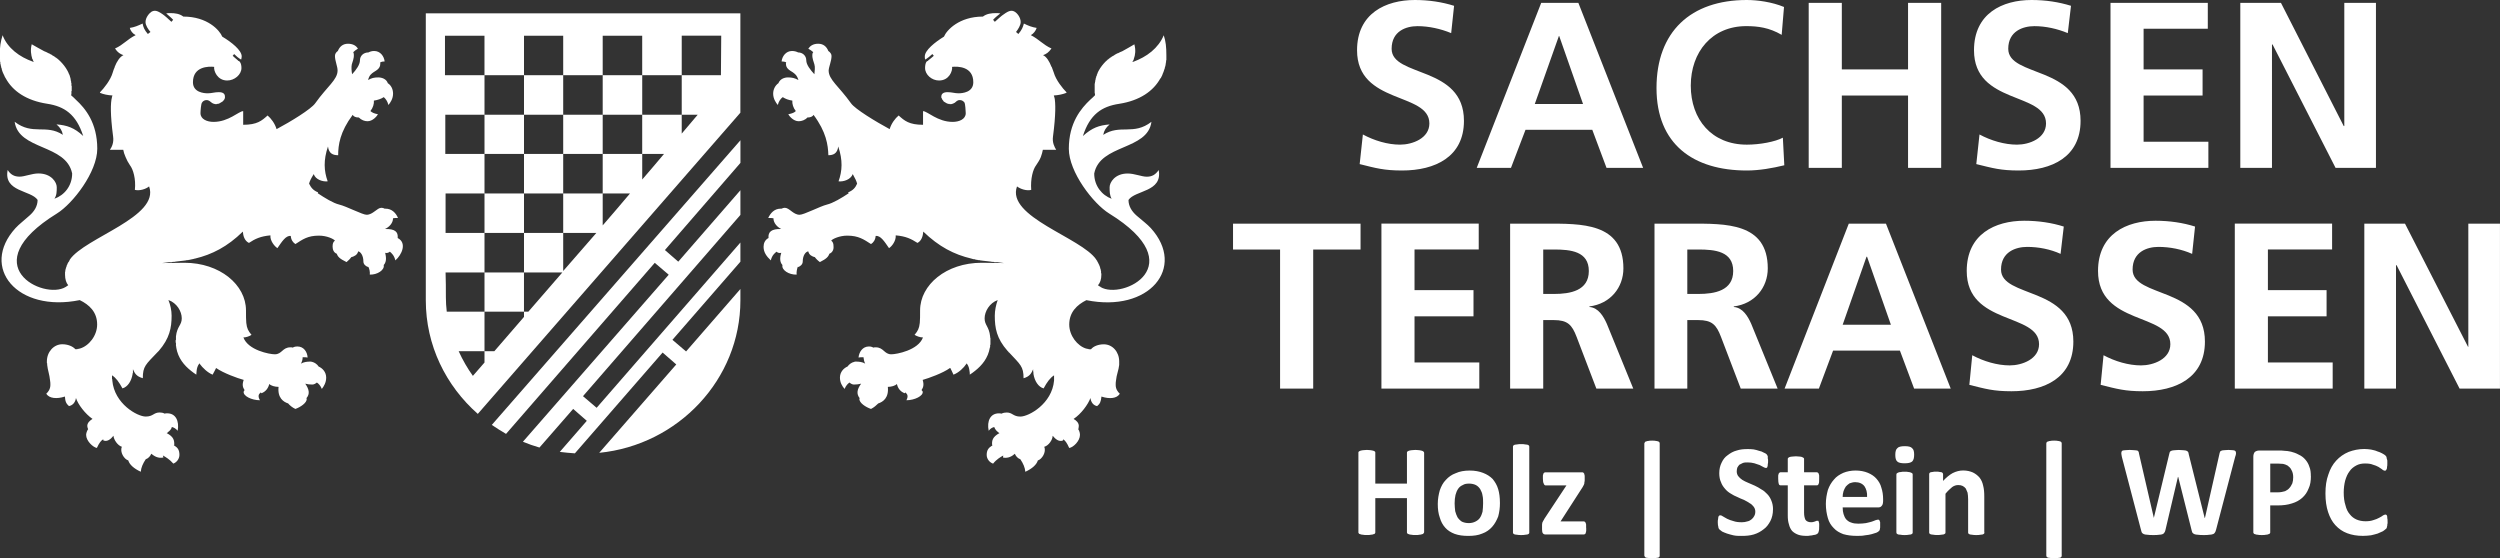 <?xml version="1.0" encoding="UTF-8"?>
<svg id="Ebene_2" data-name="Ebene 2" xmlns="http://www.w3.org/2000/svg" viewBox="0 0 1000 223.31">
  <rect x="0" y="0" width="1000" height="223.31" fill="#333333" stroke="none"/>
  <g id="Ebene_1-2" data-name="Ebene 1">
    <g>
      <path d="M512.03,155.45h13.25v-55.65h18.94v-10.34h-51.01v10.34h18.82v55.65ZM552.57,155.45h39.15v-10.46h-25.91v-18.47h23.59v-10.46h-23.59v-16.27h25.68v-10.34h-38.92v65.99ZM617.29,99.8h4.3c6.62,0,13.94.7,13.94,8.6s-7.44,9.18-13.94,9.18h-4.3v-17.78ZM604.04,155.45h13.25v-27.42h4.18c5.58,0,7.32,1.86,9.18,6.74l7.9,20.68h14.76l-10.57-25.91c-1.28-2.9-3.37-6.51-6.97-6.74v-.23c8.37-1.05,13.59-7.55,13.59-15.22,0-18.36-16.96-17.89-31.14-17.89h-14.17v65.99ZM674.92,99.8h4.42c6.62,0,13.94.7,13.94,8.6s-7.44,9.18-13.94,9.18h-4.42v-17.78ZM661.79,155.45h13.13v-27.42h4.3c5.58,0,7.32,1.86,9.18,6.74l7.9,20.68h14.76l-10.57-25.91c-1.28-2.9-3.37-6.51-6.97-6.74v-.23c8.37-1.05,13.59-7.55,13.59-15.22,0-18.36-16.96-17.89-31.14-17.89h-14.17v65.99ZM756.36,129.89h-19.29l9.53-27.19h.23l9.53,27.19ZM713.84,155.45h13.71l5.69-15.22h26.72l5.69,15.22h14.64l-25.91-65.99h-14.87l-25.68,65.99ZM825.49,90.62c-4.76-1.51-10.11-2.32-15.8-2.32-11.62,0-23,5.34-23,20.1,0,21.84,28.93,16.61,28.93,29.28,0,5.93-6.74,8.48-11.73,8.48s-10.46-1.63-14.99-4.07l-1.16,11.85c6.51,1.63,9.64,2.56,16.85,2.56,13.36,0,24.75-5.46,24.75-19.87,0-22.19-28.93-17.31-28.93-28.81,0-7.09,5.93-9.06,10.46-9.06s9.29.93,13.36,2.79l1.28-10.92ZM878.01,90.62c-4.76-1.51-10.11-2.32-15.8-2.32-11.62,0-23,5.34-23,20.1,0,21.84,28.93,16.61,28.93,29.28,0,5.93-6.74,8.48-11.73,8.48s-10.46-1.63-14.99-4.07l-1.16,11.85c6.51,1.63,9.76,2.56,16.85,2.56,13.36,0,24.86-5.46,24.86-19.87,0-22.19-28.93-17.31-28.93-28.81,0-7.09,5.81-9.06,10.34-9.06s9.29.93,13.48,2.79l1.16-10.92ZM893.92,155.45h39.15v-10.46h-25.91v-18.47h23.47v-10.46h-23.47v-16.27h25.68v-10.34h-38.92v65.99ZM945.74,155.45h12.66v-49.38h.23l25.21,49.38h16.15v-65.99h-12.66v49.26h-.12l-25.21-49.26h-16.27v65.99Z" fill="#fff"/>
      <path d="M581.62,2.32c-4.76-1.51-10.11-2.32-15.68-2.32-11.62,0-23.12,5.34-23.12,20.1,0,21.84,28.93,16.61,28.93,29.28,0,5.93-6.74,8.48-11.73,8.48s-10.34-1.63-14.87-4.07l-1.28,11.85c6.51,1.63,9.76,2.56,16.96,2.56,13.25,0,24.75-5.46,24.75-19.87,0-22.19-28.93-17.31-28.93-28.81,0-7.09,5.81-9.06,10.34-9.06s9.29,1.05,13.48,2.79l1.16-10.92ZM633.21,41.59h-19.29l9.64-27.19h.12l9.53,27.19ZM590.68,67.15h13.71l5.81-15.22h26.72l5.69,15.22h14.64L631.35,1.16h-14.87l-25.79,65.99ZM713.14,55.07c-3.02,1.63-9.18,2.79-14.41,2.79-14.06,0-22.42-10.11-22.42-23.59s8.48-23.82,22.19-23.82c4.65,0,9.18.58,14.17,3.49l.93-11.15c-4.76-1.98-10.57-2.79-14.87-2.79-22.42,0-36.13,12.66-36.13,35.2s14.76,33,36.13,33c5,0,10.22-.93,14.99-2.09l-.58-11.04ZM723.48,67.15h13.25v-28.93h26.49v28.93h13.25V1.16h-13.25v26.61h-26.49V1.16h-13.25v65.99ZM828.4,2.32c-4.88-1.51-10.11-2.32-15.8-2.32-11.62,0-23,5.34-23,20.1,0,21.84,28.81,16.61,28.81,29.28,0,5.93-6.62,8.48-11.62,8.48s-10.46-1.63-14.99-4.07l-1.28,11.85c6.62,1.63,9.76,2.56,16.96,2.56,13.36,0,24.75-5.46,24.75-19.87,0-22.19-28.93-17.31-28.93-28.81,0-7.09,5.93-9.06,10.46-9.06s9.18,1.05,13.36,2.79l1.28-10.92ZM844.2,67.15h39.15v-10.46h-25.91v-18.47h23.59v-10.46h-23.59V11.5h25.68V1.16h-38.92v65.99ZM896.13,67.15h12.66V17.78h.23l25.21,49.38h16.15V1.16h-12.66v49.26h-.23l-25.1-49.26h-16.27v65.99Z" fill="#fff"/>
      <path d="M426.63,36.95c-1.63-1.63-4.3-5-5.11-7.9-.23-.7-.58-1.51-.81-2.21l-.12-.12h0c-.81-2.09-1.98-4.07-3.37-4.65,1.28-.46,2.21-1.05,3.37-2.67-3.37-1.51-4.88-3.6-8.25-5.34,1.05-.58,1.98-1.74,2.32-2.9-1.74-.23-3.49-.93-5.11-1.74-.35,1.39-.81,2.56-2.21,4.18l-.93-.81c.81-1.05,1.86-2.67,1.86-3.95,0-1.86-1.39-3.6-2.44-4.18s-2.09-.58-4.3,1.05c-.81.46-2.56,2.09-3.6,3.02l-.7-.81c.93-1.05,2.21-1.98,2.9-2.56-.7-.12-1.28-.12-1.63-.12-1.98,0-3.83.23-5.34,1.39-9.53,0-14.52,5.46-15.57,8.02-3.6,2.21-7.67,5.46-7.67,7.9,0,.58,0,.93.23,1.28.93-.58,1.86-1.39,2.79-2.21l.58.7c-.46.46-1.39,1.16-2.09,1.74h0c-.12.12-.23.23-.35.35h-.12c-.12.12-.23.23-.35.23-.46.7-.58,1.74-.58,2.56,0,2.67,2.67,5,5.58,5,4.07,0,5.46-3.83,5.23-5.46,2.21-.23,8.48-.23,8.48,6.16,0,4.07-4.42,4.42-5.93,4.42s-2.67-.46-4.42-.46c-1.63,0-2.44.7-2.44,1.74v.12h0v.12h0v.12h0c0,.12,0,.23.12.23h0c.12.46.35.81.7,1.16h0v.12h.12v.12h0c.35.23.7.46,1.16.7h0c.12,0,.23.12.23.12h.12q.12,0,.23.12h.58v.12h.7c.46-.12.93-.23,1.16-.46h.12c.7-.46,1.05-1.16,2.09-1.16h.12c.58,0,1.28.23,1.86,1.05h0c.23.46.46,3.25.46,4.18,0,2.44-2.67,3.49-5.23,3.49-6.04,0-10.11-4.3-11.85-4.3v5.46c-5.58,0-7.44-1.63-9.76-3.72-1.39,1.16-2.9,3.14-3.6,5.46-5.58-3.02-13.83-8.02-15.45-10.34-4.88-6.85-8.95-9.41-8.95-13.13.12-1.63,1.16-3.83,1.16-5.81,0-.81-.58-1.51-1.28-1.98-.7-1.74-1.98-2.9-4.07-2.9s-3.25.93-3.95,1.98c.81.46,1.51.93,1.98,1.39-.23.23-.35.58-.35.93-.12,1.63.58,3.02.81,3.95.35,1.05.12,2.67,0,3.95-1.63-1.74-3.25-3.83-3.25-5.58,0-1.86-1.51-3.14-3.25-3.14-.7-.35-1.51-.58-2.44-.58-2.44,0-3.95,2.09-4.18,4.18.81,0,1.28.12,1.86.35-.12.12-.12.35-.12.58,0,1.86,1.39,2.56,2.67,3.37.81.58,1.74,1.16,2.32,3.14-1.51-.81-2.56-1.05-4.18-1.05-1.39,0-3.14.58-3.83,2.32-1.16.81-2.09,2.32-2.09,4.18,0,1.98,1.05,3.6,1.86,4.53.35-1.51,1.16-2.56,1.98-3.14,1.05.7,2.32,1.16,3.83,1.39-.12,1.28.35,2.9,1.39,4.18-.58.58-1.28.93-3.02,1.28.46.81,2.09,2.79,4.18,2.79,1.16,0,2.56-.46,3.49-1.51h.23c.93,0,1.86-.35,2.21-1.05,5.11,6.85,5.81,12.08,5.93,16.15,1.86,0,3.6-.58,3.95-3.49,1.86,5.46,1.63,9.76.12,13.94,1.98.23,4.88-.7,5.69-2.9,1.05,1.86,1.51,2.9,1.74,3.83-.7,1.63-1.63,2.67-3.6,3.49l.23.35c-2.79,1.86-6.27,3.95-8.71,4.53-2.79.7-9.18,4.07-10.92,4.07-2.56,0-4.07-2.79-5.93-2.79-.46,0-.81.12-1.28.35h-.35c-2.56,0-4.07,1.74-5,3.72.81,0,1.51,0,2.09.12h0c0,1.98,1.63,3.6,3.14,4.3-3.95-.12-5.34,1.16-5.11,3.6h0c-1.39.7-1.98,2.09-1.98,3.49,0,2.21,1.16,3.83,2.9,5.46.46-1.98,1.51-2.9,2.32-3.49.23.35,1.05.7,1.86.46-.35,1.16-.93,3.37.46,4.88v.12c-.35,1.86,2.56,3.83,5.69,3.72-.12-1.05.12-2.21.46-3.14l.12.12c.81-.23,1.86-1.05,1.86-2.21,0-2.44,1.16-3.95,2.21-4.07.35,1.51,1.51,1.98,2.56,2.32v-.12c.46.7,1.28,1.51,2.09,2.09,2.79-1.39,3.37-2.21,3.83-3.37h0c1.05-.35,1.74-1.51,1.63-2.79,0-1.28-.23-1.86-.93-2.44.58-.7,3.37-1.98,6.39-1.98,4.53,0,6.62,1.51,9.53,3.37.93-.58,1.74-1.63,1.86-3.25,1.98-.23,3.49,2.21,5.34,4.88,1.16-.7,2.9-3.02,2.67-5.11,4.07.35,6.16,1.39,8.71,3.02,1.63-.81,2.21-2.79,2.32-4.53,6.27,6.04,12.32,9.18,19.29,10.81h0l.35.12h.12l.35.12h.46l.12.12h.23l.35.12h.12c.23,0,.35,0,.46.12h.58l.35.12h.12c.35,0,.58.12.93.12h0c1.05.12,2.09.23,3.14.35h0c.35.12.7.12.93.12h.12c.12,0,.35,0,.46.12h1.16c.93.12,1.86.23,2.67.35-3.37,0-5.69-.12-8.95-.12-14.17,0-24.63,8.83-24.63,19.05,0,2.21,0,3.83-.12,5h0c-.23,2.21-.81,3.25-1.98,4.65l-.12.12c.93.58,2.21,1.05,3.37,1.05-1.86,5.11-10.57,6.74-12.66,6.74-2.9,0-3.02-2.79-6.27-2.79-.35,0-.58,0-.93.12-.35-.23-.93-.46-1.74-.46-2.56,0-3.95,2.21-4.18,4.42.46-.12,1.28-.12,1.98-.12.12,1.05.35,1.98.7,2.56-1.16-.7-2.56-.81-3.72-.81h-.46l-.12.12h-.12c-1.05.23-1.98.93-2.67,1.86-1.39.58-3.02,2.09-3.02,4.42,0,1.98.93,3.49,1.86,4.53.58-1.39,1.28-2.09,1.98-2.56.46.46,1.16.81,1.74.81,1.16,0,1.98-.12,2.9-.35-1.63,2.21-1.98,4.07-.58,5.81l-.12.23c-.12,1.63,2.56,3.37,4.65,4.07,1.16-.58,2.21-1.51,2.9-2.21,1.86-.58,4.3-2.21,3.83-6.62,1.39,0,3.02-.46,3.6-1.16.35,1.51,1.28,3.02,3.14,3.72.12-.12.12-.23.23-.35.93.7,1.28,1.51.46,3.14,3.25,0,6.85-1.74,6.51-3.49,0,0-.12-.23-.46-.58.7-1.05,1.05-2.09.46-4.07,2.44-.7,8.02-2.67,10.92-4.76h.12l.58,1.16h0l.7,1.51c2.09-.81,4.07-2.67,5.23-4.42h0l.12-.12h0v.12c.7.93.93,1.86,1.05,2.9h0c.12.46.12,1.05.12,1.51.7-.46,1.39-.93,2.09-1.51h0c2.79-2.21,5.23-5.11,5.93-9.29h0l.12-.23h0v-.23h0v-.23h0v-.46h.12v-1.86h0v-.81h0c-.12-.23-.12-.35-.12-.46v-.23h0c-.46-4.07-2.21-4.42-2.21-7.2s1.98-6.16,5.23-7.32c-.7,1.98-1.16,4.18-1.16,6.27,0,4.88.7,9.06,5.11,14.06l.12.12h0l.12.12h0l.12.12v.12l.23.12c4.53,4.88,5.81,5.58,5.81,10.34,2.44-.7,3.14-1.98,3.83-3.6,0,.46,0,.93.12,1.39h0v.23h0v.23c.46,2.9,1.98,5.23,4.07,5.81,1.39-2.56,2.56-4.18,4.18-5.23v1.86h0v.23h0c-.81,9.29-10.11,14.41-13.48,14.41-2.9,0-3.14-1.63-5.46-1.63-.7,0-1.39.12-2.09.46-.35-.12-.7-.12-1.05-.12-3.37,0-4.88,3.02-4.07,6.97.7-.93,1.39-1.28,2.21-1.51.35.93.93,1.63,1.63,2.09h0v.12h.12c.12.12.23.12.35.23-2.79,1.51-3.14,3.02-2.9,5h.23l-.46.12c-1.05.7-1.98,1.51-1.98,3.6,0,1.63,1.16,3.02,2.56,3.49,1.39-1.74,3.02-2.67,4.07-3.25,0,.35-.12.58-.12.81,2.09.46,3.72-.58,4.76-1.51.35.93,1.16,1.86,2.21,2.21,1.16,1.74,1.86,3.37,1.98,5,2.79-1.28,4.53-2.9,5-4.53h0c1.63-.46,3.49-3.37,2.56-5.46,1.74-.46,3.37-2.79,3.37-4.42,1.16,1.39,2.56,2.56,4.18,1.86v-.46c.81.46,1.51,1.39,2.44,3.49,1.63-.23,4.3-2.79,4.3-5.23,0-.46-.12-1.51-.7-2.32l.12-.23h0c0-.35.12-.7.12-1.05,0-1.28-1.05-2.21-2.09-2.79,3.02-1.98,5.81-5.81,6.74-8.37.23,1.63,1.05,2.9,2.67,3.25,1.16-.93,1.51-1.74,1.74-3.83,3.14,1.05,6.27.81,7.32-1.16-.81-.7-1.63-1.86-1.63-3.49,0-.58,0-1.16.12-1.74h0c.23-2.44,1.05-4.07,1.28-6.27v-.35h0v-.23h0v-.23h0v-.58c0-3.83-2.67-6.85-6.16-6.85-2.21,0-4.18.81-5.11,1.98h-.93c0-.12-.12-.12-.12-.12h0c-.23,0-.35,0-.58-.12h-.23c-3.6-1.05-6.85-5.23-6.85-9.64,0-5,3.14-7.9,6.85-9.76,25.1,5.11,40.08-13.01,25.79-28.81-1.51-1.63-3.14-2.79-5.69-5-1.86-1.63-3.25-3.72-3.25-6.27,2.67-3.95,13.71-3.14,12.08-11.97-1.28,1.86-2.67,2.67-4.76,2.67s-4.88-1.28-7.67-1.28c-5.11,0-7.2,3.6-7.2,5.46,0,1.74,0,3.25.81,4.65-3.83-1.39-6.97-5.11-6.97-10.11,2.32-11.85,21.38-9.18,22.89-20.68-7.2,5.58-12.55.81-19.29,5.23.35-1.74,1.05-2.9,2.56-4.18-4.18.35-6.97,1.28-10.69,4.65,2.79-8.71,7.55-11.85,14.52-12.9,8.25-1.28,13.71-5.11,16.5-10.22h.12c.12-.35.35-.7.58-1.16v-.12s.12-.12.12-.23h0c0-.12.12-.23.12-.35h0c.12-.23.23-.58.35-.81v-.12c0-.12.12-.12.12-.23v-.12l.12-.23v-.23q.12,0,.12-.12c0-.12,0-.23.12-.35v-.35l.12-.12v-.23l.12-.23v-.35c0-.12.12-.23.12-.23v-.58c.12-.12.12-.23.12-.35v-.46c0-.12.12-.23.12-.35v-1.86h0c0-3.25-.23-5.58-1.05-8.02-1.05,2.56-2.79,4.76-4.88,6.51h0c-2.21,1.86-4.76,3.14-7.2,4.07h-.23v.12h-.23c.23-.35.35-.7.58-1.16h0v-.12h0c.58-1.51.81-3.49.23-5.69h0v-.12c-1.05.58-3.49,2.09-4.88,2.79-.46.12-1.05.46-1.74.81h-.12c-.12,0-.23.12-.35.12v.12h-.12l-.23.12h0l-.23.12h0l-.12.12h-.12l-.12.12-.12.12-.23.12h0s-.12,0-.23.12h0l-.23.12h0l-.23.12-.12.12-.12.12h-.12l-.12.12-.12.12h-.12l-.12.12-.12.12-.12.12h-.12l-.12.23h-.12q-.12.12-.23.12v.12l-.12.12h-.12c-.12.23-.23.35-.46.46h0c-1.05,1.05-2.09,2.32-2.9,3.83h0c-.12.23-.23.46-.35.7h0c0,.12,0,.23-.12.35h0c0,.12-.12.23-.12.35h0c-.12.12-.12.23-.12.35v.12q-.12.12-.12.23l-.12.12v.35l-.12.12v.23l-.12.23v.35c0,.12-.12.23-.12.23v.46q-.12.12-.12.23v.46q0,.12-.12.23v3.6c0,.12,0,.23.12.46h0v.58l-.12.12c-.46.46-1.05,1.05-1.74,1.63h0c-3.72,3.49-8.6,9.29-8.6,19.64,0,9.29,9.76,21.96,16.15,25.91,33.69,20.8,5.23,34.74-3.49,29.39h.12c-.35-.12-.58-.35-.81-.46-.12-.12-.23-.23-.35-.23.93-.93,1.39-2.44,1.39-4.18v-.46h0c-.12-.23-.12-.35-.12-.46v-.58c0-.12-.12-.23-.12-.35v-.12c0-.12,0-.23-.12-.35h0c0-.12,0-.23-.12-.35v-.12c0-.12,0-.23-.12-.35v-.12c0-.12-.12-.23-.12-.35,0,0,0-.12-.12-.12v-.23l-.12-.12c0-.12-.12-.23-.12-.35l-.12-.12c0-.12-.12-.23-.12-.35l-.12-.12v-.12c-.12-.12-.23-.23-.23-.35v-.12c-.12-.12-.23-.23-.35-.35v-.12c-5.93-8.83-36.13-17.08-31.72-29.28,1.39,1.05,3.83,1.86,5.69,1.39-.35-4.42.7-8.25,1.98-9.88.7-1.05,1.39-2.09,1.86-3.25.35-1.05.7-2.09.81-2.9h5.34c-.7-1.16-1.63-2.9-1.28-5.34,1.16-8.83,1.05-13.48.58-15.68h-.12v-.12h0v-.12h0v-.12h0c-.12-.12-.12-.23-.12-.35h-.12c1.98-.12,3.6-.46,5.11-1.05h0ZM39.97,36.95c1.63-1.63,4.3-5,5.11-7.9.23-.7.46-1.51.81-2.21v-.12h0c.81-2.09,2.09-4.07,3.49-4.65-1.28-.46-2.32-1.05-3.37-2.67,3.37-1.51,4.76-3.6,8.25-5.34-1.16-.58-2.09-1.74-2.32-2.9,1.74-.23,3.37-.93,5.11-1.74.23,1.39.7,2.56,2.09,4.18l1.05-.81c-.93-1.05-1.98-2.67-1.98-3.95,0-1.86,1.51-3.6,2.44-4.18,1.16-.58,2.09-.58,4.42,1.05.7.46,2.56,2.09,3.49,3.02l.7-.81c-.93-1.05-2.21-1.98-2.79-2.56.58-.12,1.16-.12,1.63-.12,1.86,0,3.72.23,5.23,1.39,9.64,0,14.52,5.46,15.57,8.02,3.72,2.21,7.78,5.46,7.78,7.9,0,.58-.12.93-.23,1.28-1.05-.58-1.98-1.39-2.79-2.21l-.58.7c.46.46,1.28,1.16,1.98,1.74h0c.12.12.23.23.35.35h.12c.12.12.35.23.35.23.58.7.7,1.74.7,2.56,0,2.67-2.79,5-5.69,5-3.95,0-5.46-3.83-5.23-5.46-2.21-.23-8.48-.23-8.48,6.16,0,4.07,4.42,4.42,5.93,4.42,1.63,0,2.67-.46,4.42-.46s2.44.7,2.44,1.74v.12h0v.12h0v.12h0v.23h0c-.12.46-.35.81-.7,1.16h0l-.12.12h0l-.12.12h0c-.35.23-.7.46-1.16.7h0c-.12,0-.12.12-.23.12h-.12q-.12,0-.12.12h-.58l-.12.12h-.58c-.58-.12-.93-.23-1.28-.46h0c-.7-.46-1.16-1.16-2.21-1.16h0c-.58,0-1.39.23-1.86,1.05h0c-.35.46-.58,3.25-.58,4.18,0,2.44,2.67,3.49,5.23,3.49,6.04,0,10.11-4.3,11.85-4.3v5.46c5.58,0,7.44-1.63,9.76-3.72,1.39,1.16,2.9,3.14,3.6,5.46,5.69-3.02,13.83-8.02,15.45-10.34,4.88-6.85,8.95-9.41,8.95-13.13,0-1.63-1.05-3.83-1.05-5.81,0-.81.46-1.51,1.16-1.98.7-1.74,1.98-2.9,4.07-2.9s3.37.93,3.95,1.98c-.81.46-1.39.93-1.86,1.39.12.23.23.58.23.93.12,1.63-.58,3.02-.81,3.95-.23,1.05-.12,2.67.12,3.95,1.63-1.74,3.14-3.83,3.14-5.58,0-1.86,1.51-3.14,3.37-3.14.7-.35,1.39-.58,2.32-.58,2.44,0,3.95,2.09,4.18,4.18-.7,0-1.28.12-1.74.35v.58c0,1.86-1.39,2.56-2.67,3.37-.81.58-1.74,1.16-2.21,3.14,1.39-.81,2.44-1.05,4.07-1.05,1.39,0,3.25.58,3.83,2.32,1.28.81,2.09,2.32,2.09,4.18,0,1.98-1.05,3.6-1.86,4.53-.35-1.51-1.16-2.56-1.86-3.14-1.05.7-2.44,1.16-3.95,1.39.12,1.28-.35,2.9-1.39,4.18.7.58,1.28.93,3.02,1.28-.46.81-2.09,2.79-4.18,2.79-1.16,0-2.44-.46-3.49-1.51h-.23c-.93,0-1.86-.35-2.21-1.05-5.11,6.85-5.81,12.08-5.81,16.15-1.98,0-3.72-.58-4.07-3.49-1.86,5.46-1.63,9.76-.12,13.94-1.98.23-4.88-.7-5.58-2.9-1.16,1.86-1.63,2.9-1.86,3.83.81,1.63,1.63,2.67,3.6,3.49l-.12.35c2.79,1.86,6.16,3.95,8.6,4.53,2.9.7,9.29,4.07,10.92,4.07,2.56,0,4.18-2.79,5.93-2.79.46,0,.93.12,1.28.35h.35c2.56,0,4.18,1.74,5,3.72-.81,0-1.51,0-1.98.12h0c0,1.98-1.63,3.6-3.25,4.3,4.07-.12,5.34,1.16,5.11,3.6h0c3.83,1.98,1.63,6.74-.93,8.95-.46-1.98-1.51-2.9-2.21-3.49-.35.35-1.16.7-1.86.46.23,1.16.81,3.37-.58,4.88v.12c.35,1.86-2.56,3.83-5.58,3.72.12-1.05-.12-2.21-.58-3.14v.12c-.93-.23-1.98-1.05-1.98-2.21,0-2.44-1.16-3.95-2.09-4.07-.35,1.51-1.63,1.98-2.67,2.32v-.12c-.46.7-1.28,1.51-1.98,2.09-2.9-1.39-3.49-2.21-3.95-3.37h0c-1.05-.35-1.63-1.51-1.63-2.79s.23-1.86.93-2.44c-.58-.7-3.25-1.98-6.39-1.98-4.53,0-6.51,1.51-9.41,3.37-.93-.58-1.74-1.63-1.86-3.25-1.98-.23-3.49,2.21-5.34,4.88-1.16-.7-3.02-3.02-2.79-5.11-3.95.35-6.16,1.39-8.6,3.02-1.74-.81-2.32-2.79-2.44-4.53-6.16,6.04-12.32,9.18-19.17,10.81h-.12l-.35.12h-.12l-.35.12h-.35l-.12.12h-.35l-.23.12h-.23c-.12,0-.23,0-.46.12h-.58l-.35.12h-.12c-.23,0-.58.12-.93.12h0c-.93.12-1.98.23-3.02.35h0c-.35.12-.7.12-1.05.12h0c-.23,0-.35,0-.58.12h-1.05c-.93.12-1.86.23-2.79.35,3.49,0,5.69-.12,8.95-.12,14.17,0,24.63,8.83,24.63,19.05,0,2.21,0,3.83.12,5h0c.23,2.21.81,3.25,1.98,4.65l.12.12c-.81.58-2.21,1.05-3.25,1.05,1.86,5.11,10.46,6.74,12.55,6.74,2.9,0,3.02-2.79,6.27-2.79.35,0,.7,0,.93.12.35-.23.93-.46,1.86-.46,2.56,0,3.95,2.21,4.07,4.42-.46-.12-1.28-.12-1.98-.12,0,1.05-.35,1.98-.7,2.56,1.28-.7,2.56-.81,3.72-.81h.46l.12.12h.23c.93.23,1.98.93,2.56,1.86,1.39.58,3.02,2.09,3.02,4.42,0,1.98-.93,3.49-1.74,4.53-.58-1.39-1.28-2.09-1.98-2.56-.58.46-1.16.81-1.86.81-1.05,0-1.98-.12-2.79-.35,1.51,2.21,1.98,4.07.46,5.81l.12.23c.12,1.63-2.56,3.37-4.53,4.07-1.28-.58-2.32-1.51-2.9-2.21-1.86-.58-4.3-2.21-3.83-6.62-1.51,0-3.02-.46-3.72-1.16-.35,1.51-1.28,3.02-3.14,3.72,0-.12-.12-.23-.23-.35-.93.7-1.28,1.51-.35,3.14-3.37,0-6.85-1.74-6.51-3.49,0,0,.12-.23.35-.58-.7-1.05-1.05-2.09-.35-4.07-2.56-.7-8.02-2.67-11.04-4.76h0l-.58,1.16h0l-.81,1.51c-1.98-.81-3.95-2.67-5.23-4.42h0v-.12h-.12v.12c-.7.93-.93,1.86-1.05,2.9h0c0,.46-.12,1.05-.12,1.51-.7-.46-1.39-.93-2.09-1.51h0c-2.79-2.21-5.23-5.11-5.93-9.29h0v-.23h0v-.23h-.12v-.23h0v-.46h0v-.7q-.12-.12-.12-.23v-.93h0l.12-.12v-.7h0v-.7h0c.46-4.07,2.32-4.42,2.32-7.2s-1.98-6.16-5.34-7.32c.81,1.98,1.28,4.18,1.28,6.27,0,4.88-.81,9.06-5.11,14.06l-.12.12h0l-.12.12h0l-.12.12-.12.12-.12.12c-4.65,4.88-5.81,5.58-5.81,10.34-2.56-.7-3.25-1.98-3.95-3.6v1.39h0v.12l-.12.12h0v.23c-.46,2.9-1.98,5.23-4.07,5.81-1.39-2.56-2.56-4.18-4.18-5.23v1.51l.12.12v.23h0v.23h0c.81,9.29,9.99,14.41,13.36,14.41,3.02,0,3.14-1.63,5.58-1.63.7,0,1.39.12,1.98.46.35-.12.7-.12,1.05-.12,3.37,0,4.88,3.02,4.18,6.97-.81-.93-1.51-1.28-2.32-1.51-.23.93-.93,1.63-1.63,2.09h0v.12h0c-.12.12-.35.12-.46.23,2.9,1.51,3.14,3.02,3.02,5h-.35l.58.12c1.05.7,1.86,1.51,1.86,3.6,0,1.63-1.16,3.02-2.44,3.49-1.51-1.74-3.14-2.67-4.18-3.25.12.35.12.58.23.81-2.21.46-3.72-.58-4.88-1.51-.35.93-1.16,1.86-2.21,2.21-1.16,1.74-1.86,3.37-1.98,5-2.79-1.28-4.53-2.9-5-4.53h0c-1.63-.46-3.49-3.37-2.56-5.46-1.63-.46-3.25-2.79-3.37-4.42-1.05,1.39-2.56,2.56-4.07,1.86v-.46c-.81.46-1.63,1.39-2.56,3.49-1.51-.23-4.3-2.79-4.3-5.23,0-.46.23-1.51.81-2.32l-.12-.23h0c-.12-.35-.23-.7-.23-1.05,0-1.28,1.16-2.21,2.09-2.79-2.9-1.98-5.81-5.81-6.62-8.37-.23,1.63-1.16,2.9-2.79,3.25-1.05-.93-1.51-1.74-1.63-3.83-3.14,1.05-6.39.81-7.44-1.16.81-.7,1.63-1.86,1.63-3.49,0-.58,0-1.16-.12-1.74h0c-.23-2.44-.93-4.07-1.16-6.27v-.35h0v-.23h0l-.12-.12v-.12h0v-.58c0-3.83,2.79-6.85,6.16-6.85,2.21,0,4.18.81,5.23,1.98h.81c0-.12.12-.12.12-.12h0c.23,0,.46,0,.7-.12h.12c3.72-1.05,6.97-5.23,6.97-9.64,0-5-3.14-7.9-6.97-9.76-24.98,5.11-40.08-13.01-25.68-28.81,1.51-1.63,3.14-2.79,5.58-5,1.86-1.63,3.25-3.72,3.25-6.27-2.67-3.95-13.71-3.14-11.97-11.97,1.16,1.86,2.67,2.67,4.76,2.67s4.88-1.28,7.55-1.28c5.23,0,7.32,3.6,7.32,5.46,0,1.74,0,3.25-.93,4.65,3.95-1.39,7.09-5.11,7.09-10.11-2.44-11.85-21.38-9.18-23-20.68,7.2,5.58,12.55.81,19.29,5.23-.35-1.74-1.05-2.9-2.56-4.18,4.18.35,7.09,1.28,10.69,4.65-2.79-8.71-7.55-11.85-14.41-12.9-8.37-1.28-13.83-5.11-16.61-10.22h0c-.23-.35-.46-.7-.58-1.16l-.12-.12v-.23h-.12c0-.12,0-.23-.12-.35h0c-.12-.23-.23-.58-.35-.81v-.12q0-.12-.12-.23v-.12l-.12-.23v-.35c-.12-.12-.12-.23-.12-.35l-.12-.12v-.35l-.12-.23v-.23s0-.12-.12-.23v-.35c0-.12-.12-.23-.12-.23v-.7l-.12-.12v-.81c0-.12,0-.23-.12-.35v-1.39h0c0-3.25.35-5.58,1.16-8.02.93,2.56,2.67,4.76,4.76,6.51h0c2.21,1.86,4.76,3.14,7.32,4.07h.12v.12h.23c-.12-.35-.35-.7-.46-1.16h-.12v-.12h0c-.46-1.51-.81-3.49-.23-5.69h0v-.12c1.05.58,3.6,2.09,5,2.79.46.12,1.05.46,1.74.81h0c.12,0,.23.12.35.12l.12.12h.12l.12.12h0l.23.12h0l.23.12h.12l.12.12.12.12.12.12h0c.12,0,.23,0,.23.12h.12l.12.12h.12l.12.12.12.12.12.12h.12l.12.12.12.12h.12l.12.12.12.12c.12,0,.12.12.23.12h0l.23.23h0q.12.12.23.12v.12c.12,0,.12.12.23.12h0c.12.23.35.35.46.46h0c1.05,1.05,2.09,2.32,2.9,3.83h0c.12.23.23.46.35.7h0c0,.12.12.23.12.35h0c.12.12.12.23.12.35h.12c0,.12,0,.23.12.35v.12q0,.12.12.23v.12c0,.12,0,.23.12.35v.12q0,.12.12.23v.46l.12.12v.46q.12.12.12.23v.46c0,.12.12.12.12.23v.93c0,.12,0,.23.12.23v1.98l-.12.12v1.05h0c0,.23-.12.46-.12.58l.12.12c.58.46,1.16,1.05,1.74,1.63h0c3.83,3.49,8.6,9.29,8.6,19.64,0,9.29-9.76,21.96-16.15,25.91-33.69,20.8-5.23,34.74,3.49,29.39h0c.23-.12.46-.35.7-.46.12-.12.23-.23.35-.23-.81-.93-1.28-2.44-1.28-4.18v-.46h0v-.58c0-.12,0-.23.12-.35v-.58c.12-.12.12-.23.12-.35h0c0-.12.12-.23.12-.35v-.12c.12-.12.12-.23.12-.35l.12-.12v-.35c.12,0,.12-.12.12-.12,0-.12,0-.23.12-.23v-.12c.12-.12.12-.23.12-.35l.12-.12c0-.12.12-.23.12-.35.12,0,.12-.12.12-.12l.12-.12c0-.12.12-.23.23-.35v-.12c.12-.12.12-.23.23-.35v-.12c6.04-8.83,36.13-17.08,31.72-29.28-1.28,1.05-3.72,1.86-5.69,1.39.46-4.42-.7-8.25-1.98-9.88-.7-1.05-1.28-2.09-1.74-3.25-.46-1.05-.81-2.09-.93-2.9h-5.34c.81-1.16,1.63-2.9,1.28-5.34-1.16-8.83-1.05-13.48-.46-15.68h0v-.12h0v-.12h0l.12-.12h0c0-.12,0-.23.12-.35h0c-1.98-.12-3.6-.46-5-1.05h0Z" fill="#fff" fill-rule="evenodd"/>
      <path d="M239.69,181.13c31.6-3.14,56.47-29.39,56.47-61v-4.53l-21.73,24.98-5.46-4.65,27.19-31.25v-7.67l-57.51,66.11-5.46-4.65,62.97-72.5v-9.88l-24.86,28.58-5.34-4.65,30.21-34.86v-9.06l-99.45,113.86c1.86,1.28,3.72,2.44,5.69,3.6l59.49-68.43,5.58,4.76-58.32,66.81c2.21.93,4.3,1.63,6.62,2.32l13.48-15.45,5.46,4.76-10.81,12.43c1.98.23,3.95.46,6.04.58l35.09-40.32,5.46,4.76-30.79,35.32ZM272.69,30.09h15.68v.46l.12-16.27h-15.8v15.8ZM279.08,45.89h-6.39v7.55l6.39-7.55ZM272.69,45.89v-15.8h-15.8v15.8h15.8ZM265.6,61.58h-8.71v10.22c2.9-3.37,5.81-6.74,8.71-10.22h0ZM256.88,61.58v-15.68h-15.8v15.68h15.8ZM252,77.38h-10.92v12.78c3.72-4.3,7.32-8.48,10.92-12.78h0ZM241.08,77.38v-15.8h-15.8v15.8h15.8ZM241.08,30.09h15.8v-15.8h-15.8v15.8ZM241.08,45.89v-15.8h-15.8v15.8h15.8ZM238.53,93.18h-13.25v15.22c4.42-5.11,8.83-10.11,13.25-15.22h0ZM225.28,93.18v-15.8h-15.68v15.8h15.68ZM225.28,61.58v-15.68h-15.68v15.68h15.68ZM209.6,124.67h1.74l13.59-15.68h-15.34v15.68ZM209.6,126.76v-2.09h-15.8v15.8h3.95l11.85-13.71ZM209.6,108.98v-15.8h-15.8v15.8h15.8ZM209.6,77.38v-15.8h-15.8v15.8h15.8ZM209.6,30.09h15.68v-15.8h-15.68v15.8ZM209.6,45.89v-15.8h-15.8v15.8h15.8ZM193.8,145v-4.53h-10.34c1.63,3.6,3.6,6.97,5.69,9.88l4.65-5.34ZM193.8,124.67v-15.68h-15.57c.12,3.25.12,6.51.12,9.88,0,1.86.12,3.83.35,5.81h15.1ZM193.8,93.18v-15.8h-15.57v15.8h15.57ZM193.8,61.58v-15.68h-15.68v15.68h15.68ZM177.99,30.09h15.8v-15.8h-15.8v15.8h0ZM296.15,45.08V5.34h-125.83v114.79c0,18.01,8.02,34.16,20.8,45.43l105.03-120.48Z" fill="#fff" fill-rule="evenodd"/>
      <path d="M569.65,212.85c0,.23-.12.35-.23.46-.12.23-.23.35-.58.35-.23.12-.58.23-1.05.23-.35.12-.93.12-1.63.12-.58,0-1.16,0-1.63-.12-.46,0-.81-.12-1.05-.23-.23,0-.46-.12-.58-.35-.12-.12-.12-.23-.12-.46v-13.59h-12.66v13.59c0,.23,0,.35-.12.46-.12.23-.23.35-.58.35-.23.12-.58.23-1.05.23-.35.12-.93.12-1.63.12-.58,0-1.16,0-1.63-.12-.46,0-.81-.12-1.05-.23-.23,0-.46-.12-.58-.35-.12-.12-.12-.23-.12-.46v-31.72c0-.23,0-.35.12-.46.12-.12.35-.23.58-.35.23-.12.58-.12,1.05-.23.46,0,1.05-.12,1.63-.12.7,0,1.28.12,1.63.12.46.12.81.12,1.05.23.35.12.46.23.58.35.12.12.12.23.12.46v12.32h12.66v-12.32c0-.23,0-.35.12-.46.12-.12.35-.23.58-.35s.58-.12,1.05-.23c.46,0,1.05-.12,1.63-.12.7,0,1.28.12,1.63.12.46.12.81.12,1.05.23.35.12.46.23.58.35.12.12.23.23.23.46v31.72ZM599.98,201.12c0,1.98-.23,3.72-.7,5.46-.58,1.51-1.39,3.02-2.44,4.18-1.05,1.16-2.32,2.09-3.95,2.67-1.63.7-3.49.93-5.58.93s-3.83-.23-5.46-.81c-1.51-.58-2.79-1.39-3.72-2.44-1.05-1.16-1.74-2.44-2.21-4.07-.58-1.63-.81-3.37-.81-5.46,0-1.98.35-3.83.81-5.46.58-1.63,1.28-3.02,2.44-4.18,1.05-1.16,2.32-2.09,3.95-2.67,1.51-.7,3.37-1.05,5.58-1.05,2.09,0,3.83.35,5.34.93,1.51.58,2.79,1.39,3.83,2.44.93,1.16,1.74,2.44,2.21,4.07.46,1.51.7,3.37.7,5.46h0ZM593.24,201.35c0-1.16,0-2.21-.23-3.14-.12-.93-.46-1.74-.93-2.56-.46-.7-1.05-1.28-1.74-1.63-.7-.35-1.63-.58-2.67-.58s-1.86.12-2.56.58c-.81.35-1.39.81-1.86,1.51s-.81,1.51-1.05,2.44c-.23,1.05-.35,2.09-.35,3.37,0,1.05.12,2.09.23,3.14.23.93.58,1.74.93,2.44.46.7,1.05,1.28,1.74,1.74.81.35,1.63.58,2.79.58.93,0,1.86-.23,2.56-.58.7-.35,1.39-.81,1.86-1.51s.81-1.51,1.05-2.44c.12-1.05.23-2.09.23-3.37h0ZM611.71,212.97c0,.12,0,.35-.12.46-.12.12-.23.23-.58.35-.23,0-.58.12-.93.12-.46.12-.93.12-1.63.12-.58,0-1.16,0-1.63-.12-.35,0-.7-.12-.93-.12-.23-.12-.46-.23-.58-.35s-.12-.35-.12-.46v-34.27c0-.12,0-.23.12-.46.12-.12.35-.23.58-.35.23,0,.58-.12.93-.12.46-.12,1.05-.12,1.63-.12.7,0,1.16,0,1.63.12.35,0,.7.12.93.12.35.12.46.23.58.35.12.23.12.35.12.46v34.27ZM634.48,211.11v1.28c-.12.35-.12.7-.23.93-.12.23-.23.35-.35.35-.12.12-.35.12-.46.12h-15.22c-.46,0-.81-.12-1.05-.46-.23-.23-.35-.81-.35-1.51v-1.98c0-.35.12-.58.12-.81.12-.23.23-.46.35-.7.12-.23.35-.46.46-.81l8.83-13.36h-8.37c-.23,0-.58-.23-.7-.7-.23-.35-.35-1.05-.35-1.98v-1.28c.12-.35.12-.58.23-.81.12-.12.23-.35.35-.35.12-.12.35-.12.46-.12h14.87c.23.12.35.12.46.35.12.12.23.23.23.58.12.23.12.46.12.81v1.28c0,.35,0,.7-.12.93,0,.35,0,.58-.12.81s-.12.46-.35.7c-.12.23-.23.58-.46.81l-8.6,13.36h9.18c.12,0,.35,0,.46.12.12.12.23.23.35.35.12.23.12.46.23.81v1.28h0ZM663.88,222.26c0,.12,0,.23-.12.46-.12.12-.23.23-.46.35-.23,0-.58.12-.93.12-.46.12-.93.12-1.51.12s-1.16,0-1.51-.12c-.35,0-.7-.12-.93-.12-.23-.12-.46-.23-.46-.35-.12-.23-.23-.35-.23-.46v-44.85c0-.23.12-.35.23-.46,0-.23.23-.35.46-.35.23-.12.58-.23.93-.23.35-.12.93-.12,1.51-.12s1.05,0,1.51.12c.35,0,.7.12.93.23.23,0,.35.12.46.35.12.12.12.23.12.46v44.85ZM709.19,203.79c0,1.74-.35,3.25-1.05,4.65-.7,1.28-1.51,2.44-2.67,3.25-1.16.93-2.44,1.63-3.95,2.09-1.51.46-3.14.58-4.88.58-1.16,0-2.21,0-3.25-.23-.93-.23-1.86-.46-2.56-.7-.81-.23-1.39-.58-1.98-.81-.46-.35-.81-.58-1.05-.81-.23-.23-.46-.58-.46-1.05-.12-.35-.23-1.05-.23-1.74,0-.58,0-1.05.12-1.39,0-.35.12-.7.12-.93.12-.23.23-.35.35-.46.12-.12.23-.12.46-.12s.58.12,1.05.46c.46.23.93.58,1.63.93.7.35,1.63.7,2.56.93.93.35,2.09.46,3.37.46.81,0,1.51-.12,2.21-.35.7-.12,1.16-.46,1.63-.81.46-.35.81-.81,1.05-1.28.35-.58.46-1.16.46-1.86s-.23-1.39-.7-1.98c-.35-.46-.93-1.05-1.63-1.39-.58-.46-1.39-.81-2.21-1.28-.93-.35-1.74-.7-2.67-1.16-.93-.35-1.74-.81-2.67-1.39-.81-.46-1.63-1.16-2.21-1.86-.7-.81-1.28-1.63-1.63-2.67-.46-.93-.7-2.21-.7-3.6,0-1.63.35-3.02.93-4.18.58-1.28,1.39-2.32,2.44-3.02,1.05-.81,2.21-1.51,3.6-1.86,1.39-.46,2.79-.58,4.3-.58.81,0,1.63,0,2.44.12.81.12,1.51.35,2.21.58.7.12,1.28.35,1.86.7.58.23.93.46,1.05.58.23.23.35.35.35.46.12.12.12.23.23.46v.81c.12.23.12.7.12,1.05,0,.58,0,.93-.12,1.28,0,.35,0,.7-.12.93,0,.23-.12.35-.23.46-.12.12-.23.12-.46.12s-.46-.12-.93-.35c-.35-.23-.93-.46-1.51-.81-.58-.23-1.28-.46-2.09-.7-.81-.23-1.74-.35-2.67-.35-.7,0-1.39,0-1.98.23-.46.23-.93.46-1.39.7-.35.35-.58.81-.81,1.16-.12.46-.23.93-.23,1.51,0,.7.23,1.39.58,1.86.46.58.93,1.05,1.63,1.51.7.46,1.51.81,2.32,1.16.93.35,1.74.81,2.67,1.16.93.46,1.86.93,2.67,1.51.93.46,1.63,1.16,2.32,1.86.7.7,1.28,1.63,1.63,2.56.46,1.05.7,2.21.7,3.6h0ZM727.66,210.64c0,.81,0,1.39-.12,1.74-.12.46-.23.7-.35.93-.12.12-.35.23-.7.46-.35.12-.7.23-1.05.23-.46.12-.93.23-1.39.23-.46.12-.93.12-1.39.12-1.28,0-2.44-.12-3.37-.46-.93-.35-1.74-.81-2.44-1.51-.58-.7-1.05-1.63-1.28-2.67-.35-1.05-.46-2.21-.46-3.6v-11.97h-2.79c-.35,0-.7-.12-.81-.58-.12-.35-.23-1.05-.23-2.09v-1.28c.12-.35.12-.58.23-.81.12-.12.23-.35.35-.35.12-.12.23-.12.46-.12h2.79v-5.23c0-.23,0-.35.12-.46.12-.12.23-.23.46-.35.35-.12.7-.23,1.05-.23.46,0,.93-.12,1.63-.12.58,0,1.16.12,1.63.12.35,0,.7.12.93.23.23.12.46.23.58.35s.12.23.12.46v5.23h5c.23,0,.35,0,.46.12.12,0,.23.23.35.35.12.23.12.46.23.81v1.28c0,1.05,0,1.74-.23,2.09-.12.46-.46.58-.7.58h-5.11v10.92c0,1.28.23,2.21.58,2.9.46.58,1.16.93,2.21.93.35,0,.58,0,.93-.12.23,0,.46-.12.7-.23.23,0,.35-.12.58-.23h.7c0,.12.12.23.23.46,0,.12,0,.35.12.7v1.16h0ZM753.22,200.65c0,.81-.23,1.39-.58,1.74-.35.46-.81.58-1.51.58h-14.06c0,1.05.12,1.98.35,2.67.23.81.58,1.51,1.05,2.09.58.58,1.16,1.05,1.98,1.28.81.35,1.86.46,2.9.46,1.16,0,2.21-.12,3.02-.23.93-.23,1.63-.35,2.32-.58.58-.23,1.05-.35,1.51-.58.46-.12.81-.23,1.05-.23.12,0,.23,0,.35.12.12,0,.23.12.23.35.12.12.12.35.23.58v2.09c0,.23-.12.46-.12.7s-.12.35-.12.46c-.12.12-.23.23-.35.35-.12.12-.35.35-.93.58-.46.12-1.05.35-1.86.58s-1.63.35-2.67.46c-1.05.23-2.09.23-3.25.23-2.09,0-3.83-.23-5.46-.7-1.51-.58-2.79-1.28-3.83-2.44-1.05-1.05-1.86-2.32-2.32-3.95-.46-1.63-.81-3.49-.81-5.69,0-2.09.35-3.83.81-5.58.58-1.63,1.39-3.02,2.44-4.18.93-1.16,2.21-1.98,3.72-2.67,1.39-.58,3.14-.93,4.88-.93,1.98,0,3.6.35,5,.93,1.39.58,2.56,1.39,3.37,2.32.93,1.05,1.63,2.21,1.98,3.6.46,1.39.7,2.9.7,4.53v1.05ZM746.83,198.79c.12-1.86-.35-3.25-1.05-4.3-.81-1.05-2.09-1.63-3.72-1.63-.81,0-1.51.23-2.21.46-.58.35-1.05.81-1.51,1.28-.35.58-.7,1.16-.93,1.86-.23.81-.35,1.51-.35,2.32h9.76ZM765.07,212.97c0,.12,0,.35-.12.46s-.23.23-.58.35c-.23,0-.58.12-.93.12-.46.12-.93.12-1.63.12-.58,0-1.16,0-1.51-.12-.46,0-.81-.12-1.05-.12-.23-.12-.46-.23-.58-.35,0-.12-.12-.35-.12-.46v-23.12c0-.23.12-.35.12-.46.12-.12.35-.23.58-.35s.58-.23,1.05-.23c.35-.12.93-.12,1.51-.12.7,0,1.16,0,1.63.12.35,0,.7.12.93.23.35.12.46.23.58.35.12.12.12.23.12.46v23.12ZM765.66,181.83c0,1.39-.23,2.21-.81,2.79-.58.46-1.51.7-3.02.7-1.39,0-2.44-.23-2.9-.7-.58-.46-.81-1.39-.81-2.67s.23-2.21.81-2.67c.46-.58,1.51-.81,3.02-.81,1.39,0,2.44.23,2.9.81.58.46.81,1.28.81,2.56h0ZM793.77,212.97c0,.12,0,.35-.12.46s-.23.23-.58.35c-.23,0-.58.12-.93.12-.46.12-.93.12-1.63.12-.58,0-1.16,0-1.63-.12-.35,0-.7-.12-.93-.12-.23-.12-.46-.23-.58-.35-.12-.12-.12-.35-.12-.46v-13.25c0-1.16-.12-1.98-.23-2.67-.23-.58-.46-1.16-.7-1.63-.35-.46-.81-.81-1.28-1.05-.46-.23-1.05-.35-1.74-.35-.81,0-1.63.23-2.44.81-.81.7-1.74,1.51-2.67,2.67v15.45c0,.12,0,.35-.12.46-.12.12-.35.23-.58.35-.23,0-.58.12-.93.12-.46.12-1.05.12-1.63.12-.7,0-1.16,0-1.63-.12-.35,0-.7-.12-.93-.12-.35-.12-.46-.23-.58-.35s-.12-.35-.12-.46v-23.24c0-.12,0-.35.12-.46,0-.12.23-.23.46-.35.23,0,.46-.12.81-.12.35-.12.81-.12,1.39-.12s1.05,0,1.39.12c.35,0,.58.12.81.12.23.12.35.23.46.35,0,.12.12.35.12.46v2.67c1.28-1.39,2.56-2.44,3.83-3.14,1.39-.7,2.79-1.05,4.18-1.05,1.63,0,2.9.35,3.95.81,1.16.58,1.98,1.28,2.67,2.09.7.93,1.16,1.98,1.39,3.14.35,1.28.46,2.67.46,4.42v14.29ZM824.68,222.26c0,.12,0,.23-.12.46-.12.12-.23.23-.46.35-.23,0-.58.12-.93.12-.46.12-.93.12-1.51.12s-1.16,0-1.51-.12c-.35,0-.7-.12-.93-.12-.23-.12-.46-.23-.58-.35,0-.23-.12-.35-.12-.46v-44.85c0-.23.12-.35.12-.46.12-.23.35-.35.58-.35.23-.12.58-.23.93-.23.35-.12.93-.12,1.51-.12s1.05,0,1.51.12c.35,0,.7.12.93.23.23,0,.35.12.46.35.12.12.12.23.12.46v44.85ZM886.37,212.04c-.12.46-.23.81-.46,1.05-.12.23-.35.46-.81.58-.35.12-.81.23-1.39.23-.58.12-1.28.12-2.09.12-1.05,0-1.86,0-2.44-.12-.58,0-1.05-.12-1.39-.23s-.58-.35-.81-.58c-.12-.23-.23-.58-.35-1.05l-5.34-21.26h-.12l-5,21.26c-.12.46-.23.81-.46,1.05-.12.23-.35.46-.7.58s-.81.23-1.39.23c-.58.12-1.28.12-2.21.12-1.05,0-1.86,0-2.44-.12-.58,0-1.05-.12-1.39-.23-.35-.12-.58-.35-.81-.58-.12-.23-.23-.58-.35-1.05l-7.67-29.28c-.12-.7-.23-1.16-.23-1.51s.12-.58.23-.81c.23-.23.58-.35,1.16-.35.46,0,1.16-.12,1.98-.12s1.51.12,1.98.12.81.12,1.05.12c.23.12.46.23.46.46.12.12.23.46.23.81l5.93,25.68h0l6.16-25.56c.12-.35.12-.58.23-.81.12-.23.35-.35.58-.46.35-.12.7-.23,1.16-.23s1.05-.12,1.86-.12,1.51.12,1.98.12.93.12,1.16.23c.23.12.46.23.58.46.12.23.23.46.23.81l6.39,25.56h.12l5.81-25.68c0-.23.12-.46.23-.7,0-.23.23-.35.46-.46.23-.12.58-.23,1.05-.23s1.05-.12,1.86-.12,1.39.12,1.86.12c.35,0,.7.12.93.35.12.23.23.46.23.81,0,.46-.12.93-.35,1.51l-7.67,29.28ZM924.36,190.43c0,1.86-.23,3.6-.93,5-.58,1.51-1.39,2.67-2.56,3.72-1.05.93-2.44,1.74-4.07,2.21-1.74.58-3.6.81-5.81.81h-2.9v10.69c0,.23,0,.35-.12.46-.12.23-.35.35-.58.35-.23.12-.58.23-1.05.23-.35.12-.93.12-1.63.12s-1.16,0-1.63-.12c-.46,0-.81-.12-1.05-.23-.23,0-.46-.12-.58-.35-.12-.12-.12-.23-.12-.46v-30.21c0-.81.23-1.39.58-1.86.46-.35,1.05-.58,1.74-.58h7.9c.81,0,1.51,0,2.32.12.7,0,1.51.12,2.56.35.93.23,1.98.58,3.02,1.16,1.05.46,1.98,1.16,2.67,1.98.7.81,1.28,1.74,1.63,2.9.46,1.05.58,2.32.58,3.72h0ZM917.28,190.89c0-1.16-.23-2.09-.7-2.9-.35-.81-.93-1.28-1.51-1.74-.58-.35-1.28-.58-1.86-.7-.7,0-1.39-.12-2.09-.12h-3.02v11.5h3.14c1.05,0,1.98-.23,2.79-.46.7-.35,1.28-.7,1.74-1.28.46-.46.81-1.16,1.16-1.86.23-.7.35-1.51.35-2.44h0ZM955.04,208.78c0,.35,0,.81-.12,1.05,0,.35,0,.58-.12.81,0,.23-.12.35-.12.58-.12.12-.23.35-.46.46-.23.23-.58.46-1.05.81-.58.23-1.28.58-2.09.93-.7.23-1.63.46-2.67.7-1.05.12-2.09.23-3.25.23-2.32,0-4.42-.35-6.27-1.05-1.86-.7-3.37-1.74-4.76-3.25-1.28-1.39-2.21-3.14-2.9-5.23s-1.05-4.53-1.05-7.44.35-5.34,1.16-7.55c.7-2.21,1.74-4.07,3.14-5.58,1.39-1.51,3.02-2.67,5-3.49,1.86-.7,3.95-1.16,6.27-1.16.93,0,1.86.12,2.67.23.93.23,1.74.35,2.44.7.7.23,1.39.46,1.98.81.58.35,1.05.58,1.28.81.23.23.35.46.46.58,0,.23.12.46.12.7.12.23.12.46.23.81v1.16c0,.58,0,1.05-.12,1.39,0,.35,0,.58-.12.81-.12.23-.23.46-.35.58-.12,0-.23.12-.35.12-.35,0-.58-.12-1.05-.46-.35-.35-.93-.58-1.51-1.05-.7-.35-1.39-.7-2.32-.93-.81-.35-1.86-.46-3.14-.46s-2.44.23-3.49.81c-1.05.58-1.98,1.28-2.67,2.32-.81,1.05-1.28,2.21-1.74,3.72-.35,1.39-.58,3.02-.58,4.76,0,1.98.23,3.72.7,5.11.35,1.51.93,2.67,1.74,3.6.7.93,1.63,1.63,2.67,2.09,1.05.46,2.32.7,3.6.7,1.16,0,2.21-.12,3.14-.46.93-.23,1.63-.58,2.32-.93.58-.35,1.16-.58,1.51-.93.46-.23.7-.35.93-.35s.35,0,.46.12c.12,0,.12.12.23.35.12.23.12.46.12.93.12.35.12.81.12,1.51h0Z" fill="#fff"/>
    </g>
  </g>
</svg>